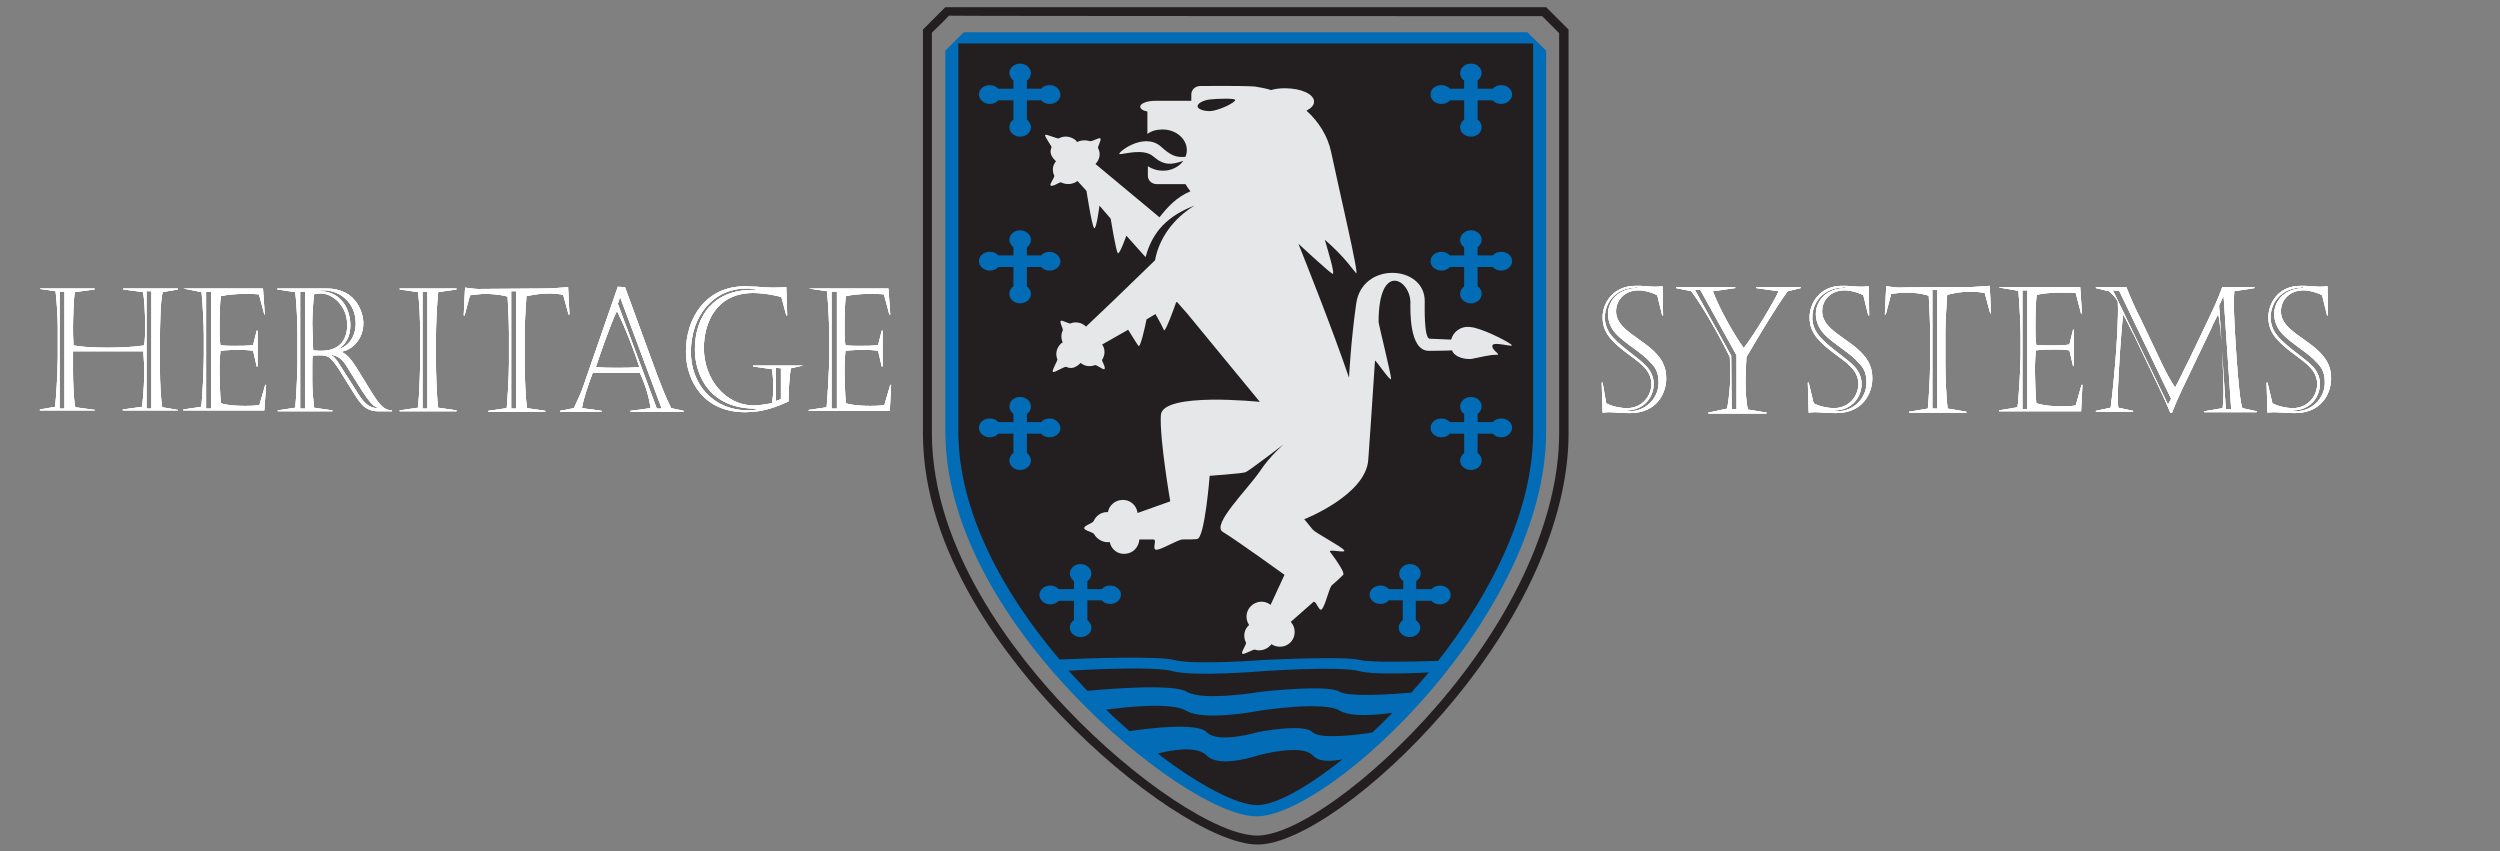 <?xml version="1.0" encoding="utf-8"?>
<!-- Generator: Adobe Illustrator 27.6.1, SVG Export Plug-In . SVG Version: 6.00 Build 0)  -->
<svg version="1.1" id="Layer_1" xmlns="http://www.w3.org/2000/svg" xmlns:xlink="http://www.w3.org/1999/xlink" x="0px" y="0px"
	 viewBox="0 0 558 190" style="enable-background:new 0 0 558 190;" xml:space="preserve">
<rect x="0" y="0" width="558" height="190" fill="#808080" stroke="none"/>
<style type="text/css">
	.st0{fill:#FFFFFF;}
	.st1{fill:#231F20;}
	.st2{fill:#026CB6;}
	.st3{fill:#E6E7E8;}
</style>
<g>
	<g>
		<path class="st0" d="M8.9,64.4h12.2v0.2l-4.4,0.6c-0.3,1.7-0.4,6.1-0.4,8c0,0.6,0,2.4,0.1,3.9c1.5,0.3,4.3,0.5,7.4,0.5
			c2.6,0,5.8-0.1,8.4-0.5c0.2-1.8,0.2-2.9,0.2-4.3c0-3.2-0.2-6.4-0.5-7.6l-4.4-0.6v-0.2h12.2v0.2l-3.4,0.6c-0.5,1.9-0.6,7.4-0.6,11
			v6.3c0,2.8,0.2,6.7,0.5,8.4l3.5,0.6v0.1H27.4v-0.2l4.3-0.6c0.4-2.9,0.5-6.6,0.5-7.6c0-1.2-0.1-3.4-0.2-4.8H16.3c0,1.5,0,3.6,0,4.5
			c0,2.1,0.1,6.1,0.5,8l4.4,0.6v0.1H8.9v-0.2l3.4-0.6c0.2-1.8,0.6-7.6,0.6-11.1v-6.9c0-1.3-0.2-5.5-0.5-7.8L9,64.5L8.9,64.4
			L8.9,64.4z M13.3,65.1v26.1h1.1V65.1H13.3z M32.7,65v26.2h1.1V65H32.7z"/>
		<path class="st0" d="M40.9,64.4h17.8l0.4,5.8H59l-1.2-4.5c-1-0.1-2.2-0.1-3.2-0.1c-2.2,0-4,0.2-5.3,0.5c-0.2,1.2-0.3,3.9-0.3,7
			c0,1.3,0,2.8,0.2,4c1.2,0.1,2.4,0.1,3.4,0.1c1.3,0,2.7,0,3.9-0.2l0.8-3.2h0.2v8h-0.2l-0.8-3.5c-1.1-0.2-2.2-0.2-3.2-0.2
			c-1.3,0-2.5,0-4.1,0.2c-0.1,1.1-0.2,2.6-0.2,3.6c0,2.3,0.1,6.3,0.3,8.1c1.5,0.5,3.6,0.6,5.4,0.6c1,0,1.9,0,3.2-0.2l1.3-4.5h0.2
			L59,91.6H40.9v-0.2l4-0.6c0.3-1.9,0.6-9,0.6-11.5v-4.5c0-1.6-0.2-6.3-0.5-9.6L40.9,64.4L40.9,64.4L40.9,64.4z M46,65.1v26.1h1.1
			V65.1H46z"/>
		<path class="st0" d="M66.4,74.9c0-2.8-0.2-7.4-0.5-9.7l-4-0.6v-0.2h11c6.9,0,8.2,5.8,8.2,7.7c0,3.7-2.6,6.1-5,6.4
			c1,0.4,1.5,1,1.9,1.4c1.7,1.9,5,8.2,6.7,10.2c1,1.1,1.8,1.5,2.8,1.5v0.2h-2.9c-1.4,0-2.7-0.3-3.9-1.6c-1.5-1.6-4.8-7.8-6.3-9.5
			c-0.9-1.1-1.5-1.4-3-1.4c-0.2,0-1.1,0-1.6,0.1c-0.1,0.6-0.1,1.4-0.1,2.3v3.5c0,1.9,0.2,3.9,0.4,5.8l4.1,0.6v0.2H62v-0.2l3.9-0.6
			c0.3-2.8,0.5-8.9,0.5-10.4V74.9z M68.1,65.1H67v26.1h1.1V65.1z M69.8,75.2c0,1.1,0.1,2.6,0.1,3c0.6,0.1,1.3,0.1,1.8,0.1
			c4.5,0,5.8-2.9,5.8-5.8c0-4.2-3.2-7-5.9-7c-0.3,0-1,0-1.5,0.2c-0.2,1.4-0.4,4.9-0.4,6.5L69.8,75.2L69.8,75.2z M75.4,78
			c2.3-0.6,4-2.8,4-5.8c0-4.8-3.7-7.4-7.1-7.4h-0.8V65c5,0.1,6.7,4.5,6.7,7.6C78.2,75.1,77.2,76.9,75.4,78L75.4,78z M74,79.3
			c0.8,0.5,1.3,1.3,1.8,2.1l3.7,5.8c1.5,2.5,2.7,3.9,4.8,3.9V91c-1.1-0.3-2.1-1.7-3.5-3.8l-2.9-4.6c-1.1-1.9-1.9-3-3.8-3.4L74,79.3
			C74.1,79.3,74,79.3,74,79.3z"/>
		<path class="st0" d="M101.9,91.8H89.2v-0.2l4.1-0.6c0.3-3,0.5-8.2,0.5-12.1v-3.2c0-4.4-0.2-8.3-0.5-10.5l-4.1-0.6v-0.2h12.7v0.2
			l-4.1,0.6c-0.3,3-0.5,7.1-0.5,10.8v4.2c0,3.5,0.2,8.7,0.5,10.8l4.1,0.6L101.9,91.8L101.9,91.8z M94.3,65.1v26.1h1.1V65.1H94.3z"/>
		<path class="st0" d="M121.5,64.4c1.7,0,3.6-0.2,5.3-0.3l0.3,6.1h-0.2l-1.2-4.4c-1-0.2-2.1-0.3-3.1-0.3c-1.7,0-3.1,0.2-5.1,0.6
			c-0.2,2.8-0.4,6.5-0.4,8.3v6.3c0,3.2,0.2,8,0.5,10.4l4.1,0.6v0.2H109v-0.2l4.1-0.6c0.2-2.3,0.5-6.8,0.5-10.1v-6.8
			c0-2.7-0.2-5.8-0.3-8c-2.2-0.6-4.4-0.6-5-0.6c-1.1,0-2.7,0.2-3.4,0.3l-1.2,4.5h-0.2l0.3-6.2c1.1,0.1,1.9,0.3,3,0.3L121.5,64.4
			L121.5,64.4z M114.1,65v26.2h1.1V65H114.1z"/>
		<path class="st0" d="M139.5,64.1l7.1,19.4c1,2.6,1.9,5,3.2,7.6l2.8,0.6v0.2h-11.9v-0.2l4.5-0.6c-0.3-2.5-1.3-5.6-2.4-7.9h-10.5
			c-0.8,2.2-2.1,5.7-2.4,7.9l4.4,0.6v0.2H125v-0.2l3.1-0.6c0.6-1.4,1.5-3.1,2.1-4.9l7.7-22.2L139.5,64.1L139.5,64.1z M133,81.9
			c1.5,0.2,3.2,0.2,4.8,0.2s3.2,0,4.9-0.2c-0.9-2.9-3-8.5-5-12.5C136.1,72.7,133.7,79.8,133,81.9z M137.9,67.8l8.7,23.4h1.1
			l-9.3-24.9L137.9,67.8z"/>
		<path class="st0" d="M179.2,81.6l-2.7,0.6c-0.3,1.9-0.5,5-0.5,7.4c-2.5,1.1-5.4,2.4-9.7,2.4c-9.3,0-13.2-7.1-13.2-13.5
			c0-7.6,4.5-14.6,13.2-14.6c0.6,0,1.5,0.1,2.6,0.1c1.1,0.1,2.4,0.2,3.9,0.2c1.3,0,2.4-0.1,2.7-0.1l0.2,6.3h-0.2l-1.1-4.1
			c-1-0.3-3.7-0.9-6.3-0.9c-8.2,0-11,6.6-11,12.3c0,7,4.9,12.8,11.1,12.8c1.4,0,2.8-0.3,4.1-0.5c0.2-1.1,0.3-2.3,0.3-3.5
			c0-1.3-0.1-2.9-0.3-4.1l-4.2-0.6v-0.2L179.2,81.6l-0.1,0.1h0.1V81.6z M168.8,91.2c-10.3,0.1-13.7-7.4-13.7-13.2
			c0-7.7,4.4-13.3,12.8-13.3h0.6v-0.2c-0.8-0.1-1.3-0.1-1.9-0.1c-7.4,0-12.4,6.1-12.4,14.2c0,7,4.8,13,12.9,13
			c0.6,0,1.4-0.1,1.9-0.2v-0.1h-0.2V91.2z M173.2,82.1v7.4l1.1-0.4v-6.9L173.2,82.1L173.2,82.1z"/>
		<path class="st0" d="M180.5,64.4h17.8l0.4,5.8h-0.2l-1.2-4.5c-1-0.1-2.2-0.1-3.2-0.1c-2.2,0-4,0.2-5.3,0.5c-0.2,1.2-0.3,3.9-0.3,7
			c0,1.3,0,2.8,0.2,4c1.2,0.1,2.4,0.1,3.4,0.1c1.3,0,2.7,0,3.9-0.2l0.8-3.2h0.2v8h-0.2l-0.8-3.5c-1.2-0.2-2.2-0.2-3.2-0.2
			c-1.3,0-2.5,0-4.1,0.2c-0.1,1.1-0.2,2.6-0.2,3.6c0,2.3,0.1,6.3,0.3,8.1c1.5,0.5,3.6,0.6,5.4,0.6c1,0,1.9,0,3.2-0.2l1.3-4.5h0.2
			l-0.3,5.8h-18.1v-0.2l4-0.6c0.2-1.9,0.6-9,0.6-11.5v-4.8c0-1.6-0.2-6.3-0.5-9.6L180.5,64.4L180.5,64.4L180.5,64.4z M185.6,65.1
			v26.1h1.2V65.1H185.6z"/>
	</g>
	<g>
		<path class="st0" d="M358.5,90c1.2,0.7,3.2,1.1,4.6,1.1c3.6,0,5.5-2.9,5.5-5.4c0-4.4-5.2-5.8-8.9-9.9c-1.3-1.4-2-3-2-5
			c0-3,2.2-7,7.4-7c0.9,0,1.5,0,2.3,0.1c0.7,0,1.2,0.1,1.9,0.1c1,0,1.4-0.1,1.8-0.1l0.1,6.5H371l-1.1-4.5c-1.3-0.7-2.9-1.1-4.2-1.1
			c-2.9,0-5,2-5,4.7c0,4.2,5.9,5.9,9.2,9.7c1.9,2.1,2,4.2,2,5.3c0,3-1.9,7.7-8.1,7.7c-2.3,0-3.4-0.2-4.6-0.2c-0.9,0-1.2,0.1-1.5,0.1
			l-0.2-6.7h0.2L358.5,90z M365,64.2c-3.7,0-6.8,2.7-6.8,6.7c0,1.3,0.4,2.9,1.9,4.5c2.3,2.5,5.7,4.5,7.5,6.5
			c1.2,1.4,1.5,2.7,1.5,3.8c0,2.9-2.1,5.8-5.9,5.9v0.2c4.4,0.2,7-3.2,7-6.3c0-1.8-0.3-3.2-1.9-4.7c-1.6-1.9-5.8-4.3-7.6-6.3
			c-1.4-1.5-1.8-3.2-1.8-4.4c0-2.3,1.6-5.6,6.5-5.8v-0.2H365V64.2z"/>
		<path class="st0" d="M385.5,91.2c0.4-2,0.7-5.3,0.7-7.2c0-1.1,0-2.4-0.1-4.3c-2-4.1-5.7-10.8-8.6-14.7l-3.4-0.7v-0.2h13.2v0.2
			l-5,0.7c1.5,4,4.8,9.8,6.9,12.7c2.4-3.1,6.5-9.9,7.8-12.7l-5-0.7v-0.2h9.9v0.2L399,65c-2.5,3.4-6.1,9.4-9.2,14.7
			c-0.1,1.8-0.2,4.1-0.2,5.3c0,2,0.1,4.4,0.5,6.4l4.2,0.7v0.2h-13v-0.2L385.5,91.2z M386.5,91.3h1.1v-12l-8.1-14.6h-1.2l8.1,14.7
			L386.5,91.3L386.5,91.3z"/>
		<path class="st0" d="M404.8,90c1.2,0.7,3.2,1.1,4.5,1.1c3.6,0,5.5-2.9,5.5-5.4c0-4.4-5.2-5.8-8.9-9.9c-1.3-1.4-2-3-2-5
			c0-3,2.2-7,7.2-7c0.9,0,1.5,0,2.3,0.1c0.7,0,1.2,0.1,1.9,0.1c1,0,1.4-0.1,1.8-0.1l0.1,6.5H417l-1.1-4.5c-1.3-0.7-2.9-1.1-4.2-1.1
			c-2.9,0-5,2-5,4.7c0,4.2,5.9,5.9,9.2,9.7c1.9,2.1,2,4.2,2,5.3c0,3-1.9,7.7-8.1,7.7c-2.3,0-3.4-0.2-4.6-0.2c-0.9,0-1.2,0.1-1.5,0.1
			l-0.2-6.7h0.2L404.8,90z M411.3,64.2c-3.7,0-6.8,2.7-6.8,6.7c0,1.3,0.4,2.9,1.9,4.5c2.3,2.5,5.7,4.5,7.6,6.5
			c1.2,1.4,1.5,2.7,1.5,3.8c0,2.9-2.1,5.8-5.9,5.9v0.2c4.4,0.2,7-3.2,7-6.3c0-1.8-0.3-3.2-1.9-4.7c-1.6-1.9-5.8-4.3-7.6-6.3
			c-1.4-1.5-1.8-3.2-1.8-4.4c0-2.3,1.6-5.6,6.5-5.8v-0.2h-0.5V64.2z"/>
		<path class="st0" d="M438.7,64.1c1.8,0,3.6-0.2,5.4-0.3l0.3,6.1h-0.2l-1.2-4.5c-1-0.2-2.1-0.3-3.2-0.3c-1.8,0-3.2,0.2-5.2,0.7
			c-0.2,2.9-0.4,6.6-0.4,8.5v6.4c0,3.3,0.2,8.1,0.5,10.5l4.2,0.7v0.2h-12.8v-0.2l4.2-0.7c0.2-2.3,0.5-6.9,0.5-10.2v-6.9
			c0-2.7-0.2-5.9-0.3-8.1c-2.2-0.7-4.5-0.7-5-0.7c-1.2,0-2.7,0.2-3.4,0.3l-1.2,4.6h-0.2l0.3-6.3c1.1,0.1,2,0.3,3.1,0.3
			C424,64.1,438.7,64.1,438.7,64.1z M431.3,64.7v26.5h1.1V64.7H431.3z"/>
		<path class="st0" d="M446.2,64.1h18.1l0.4,5.9h-0.2l-1.2-4.6c-1-0.1-2.2-0.1-3.3-0.1c-2.2,0-4.1,0.2-5.4,0.5
			c-0.2,1.2-0.3,4-0.3,7.1c0,1.3,0,2.9,0.2,4.1c1.2,0.1,2.4,0.1,3.4,0.1c1.3,0,2.7,0,4-0.2l0.8-3.3h0.2v8.1h-0.2l-0.8-3.5
			c-1.1-0.2-2.2-0.2-3.3-0.2c-1.3,0-2.5,0-4.2,0.2c-0.1,1.1-0.2,2.6-0.2,3.6c0,2.3,0.1,6.4,0.3,8.2c1.5,0.5,3.6,0.7,5.5,0.7
			c1,0,2,0,3.3-0.2l1.3-4.6h0.2l-0.3,5.9h-18.3v-0.2l4.1-0.7c0.3-2,0.7-9.2,0.7-11.6v-4.6c0-1.6-0.2-6.4-0.5-9.8l-4.2-0.7
			L446.2,64.1L446.2,64.1z M451.4,64.8v26.5h1.1V64.8H451.4z"/>
		<path class="st0" d="M474.6,64.1c0.9,2.3,2.1,5,3.2,7.1l4.7,9.9c0.9,1.9,2,4,3,5.4c1.1-2,2.1-4.3,3.2-6.4l4.4-9.2
			c0.7-1.5,2-4.2,2.9-6.8h7.2v0.2l-4.5,0.7c-0.1,1.1-0.1,2.4-0.1,3.3c0,3,1,20.9,1.9,22.8l3.2,0.7V92H492v-0.2l4.1-0.7
			c0.1-1.1,0.2-2.3,0.2-4c0-3.3-0.5-14.3-1.2-17c-0.5,1-1.1,2.1-1.6,3.3l-6.6,13.8c-0.7,1.5-1.5,3.3-2.1,4.9h-0.4
			c-0.7-1.8-1.8-4.1-2.6-5.8l-5.5-11.5c-0.7-1.2-1.6-3.3-2.4-4.6c-0.4,2.5-1.2,14.7-1.2,18.2c0,0.7,0,1.8,0.1,2.6l3.3,0.7v0.2h-8.3
			v-0.2l3.3-0.7c0.2-1.1,1.9-16.4,1.6-23.6c-0.4-1-1.1-1.6-2-2.4l-2.9-0.7v-0.2H474.6L474.6,64.1z M471.6,64.8l12.3,25.5l0.7-1.3
			L473,64.9L471.6,64.8L471.6,64.8z M496.3,66l-1,2.2l1.5,23.1h1.2L496.3,66z"/>
		<path class="st0" d="M507.2,90c1.2,0.7,3.2,1.1,4.5,1.1c3.6,0,5.5-2.9,5.5-5.4c0-4.4-5.2-5.8-8.9-9.9c-1.3-1.4-2-3-2-5
			c0-3,2.1-7,7.2-7c0.9,0,1.5,0,2.3,0.1c0.7,0,1.2,0.1,1.9,0.1c1,0,1.4-0.1,1.8-0.1l0.1,6.5h-0.2l-1.1-4.5c-1.3-0.7-2.9-1.1-4.2-1.1
			c-2.9,0-5,2-5,4.7c0,4.2,5.9,5.9,9.2,9.7c1.9,2.1,2,4.2,2,5.3c0,3-1.9,7.7-8.1,7.7c-2.3,0-3.4-0.2-4.6-0.2c-0.9,0-1.2,0.1-1.5,0.1
			l-0.2-6.7h0.2L507.2,90z M513.6,64.2c-3.7,0-6.8,2.7-6.8,6.7c0,1.3,0.4,2.9,1.9,4.5c2.3,2.5,5.7,4.5,7.6,6.5
			c1.2,1.4,1.5,2.7,1.5,3.8c0,2.9-2.1,5.8-5.9,5.9v0.2c4.4,0.2,7-3.2,7-6.3c0-1.8-0.3-3.2-1.9-4.7c-1.6-1.9-5.8-4.3-7.6-6.3
			c-1.4-1.5-1.8-3.2-1.8-4.4c0-2.3,1.6-5.6,6.5-5.8v-0.2h-0.5V64.2z"/>
	</g>
</g>
<g>
	<g>
		<path class="st0" d="M8.9,64.4h12.2v0.2l-4.4,0.6c-0.3,1.7-0.4,6.1-0.4,8c0,0.6,0,2.4,0.1,3.9c1.5,0.3,4.3,0.5,7.4,0.5
			c2.6,0,5.8-0.1,8.4-0.5c0.2-1.8,0.2-2.9,0.2-4.3c0-3.2-0.2-6.4-0.5-7.6l-4.4-0.6v-0.2h12.2v0.2l-3.4,0.6c-0.5,1.9-0.6,7.4-0.6,11
			v6.3c0,2.8,0.2,6.7,0.5,8.4l3.5,0.6v0.1H27.4v-0.2l4.3-0.6c0.4-2.9,0.5-6.6,0.5-7.6c0-1.2-0.1-3.4-0.2-4.8H16.3c0,1.5,0,3.6,0,4.5
			c0,2.1,0.1,6.1,0.5,8l4.4,0.6v0.1H8.9v-0.2l3.4-0.6c0.2-1.8,0.6-7.6,0.6-11.1v-6.9c0-1.3-0.2-5.5-0.5-7.8L9,64.5L8.9,64.4
			L8.9,64.4z M13.3,65.1v26.1h1.1V65.1H13.3z M32.7,65v26.2h1.1V65H32.7z"/>
		<path class="st0" d="M40.9,64.4h17.8l0.4,5.8H59l-1.2-4.5c-1-0.1-2.2-0.1-3.2-0.1c-2.2,0-4,0.2-5.3,0.5c-0.2,1.2-0.3,3.9-0.3,7
			c0,1.3,0,2.8,0.2,4c1.2,0.1,2.4,0.1,3.4,0.1c1.3,0,2.7,0,3.9-0.2l0.8-3.2h0.2v8h-0.2l-0.8-3.5c-1.1-0.2-2.2-0.2-3.2-0.2
			c-1.3,0-2.5,0-4.1,0.2c-0.1,1.1-0.2,2.6-0.2,3.6c0,2.3,0.1,6.3,0.3,8.1c1.5,0.5,3.6,0.6,5.4,0.6c1,0,1.9,0,3.2-0.2l1.3-4.5h0.2
			L59,91.6H40.9v-0.2l4-0.6c0.3-1.9,0.6-9,0.6-11.5v-4.5c0-1.6-0.2-6.3-0.5-9.6L40.9,64.4L40.9,64.4L40.9,64.4z M46,65.1v26.1h1.1
			V65.1H46z"/>
		<path class="st0" d="M66.4,74.9c0-2.8-0.2-7.4-0.5-9.7l-4-0.6v-0.2h11c6.9,0,8.2,5.8,8.2,7.7c0,3.7-2.6,6.1-5,6.4
			c1,0.4,1.5,1,1.9,1.4c1.7,1.9,5,8.2,6.7,10.2c1,1.1,1.8,1.5,2.8,1.5v0.2h-2.9c-1.4,0-2.7-0.3-3.9-1.6c-1.5-1.6-4.8-7.8-6.3-9.5
			c-0.9-1.1-1.5-1.4-3-1.4c-0.2,0-1.1,0-1.6,0.1c-0.1,0.6-0.1,1.4-0.1,2.3v3.5c0,1.9,0.2,3.9,0.4,5.8l4.1,0.6v0.2H62v-0.2l3.9-0.6
			c0.3-2.8,0.5-8.9,0.5-10.4V74.9z M68.1,65.1H67v26.1h1.1V65.1z M69.8,75.2c0,1.1,0.1,2.6,0.1,3c0.6,0.1,1.3,0.1,1.8,0.1
			c4.5,0,5.8-2.9,5.8-5.8c0-4.2-3.2-7-5.9-7c-0.3,0-1,0-1.5,0.2c-0.2,1.4-0.4,4.9-0.4,6.5L69.8,75.2L69.8,75.2z M75.4,78
			c2.3-0.6,4-2.8,4-5.8c0-4.8-3.7-7.4-7.1-7.4h-0.8V65c5,0.1,6.7,4.5,6.7,7.6C78.2,75.1,77.2,76.9,75.4,78L75.4,78z M74,79.3
			c0.8,0.5,1.3,1.3,1.8,2.1l3.7,5.8c1.5,2.5,2.7,3.9,4.8,3.9V91c-1.1-0.3-2.1-1.7-3.5-3.8l-2.9-4.6c-1.1-1.9-1.9-3-3.8-3.4L74,79.3
			C74.1,79.3,74,79.3,74,79.3z"/>
		<path class="st0" d="M101.9,91.8H89.2v-0.2l4.1-0.6c0.3-3,0.5-8.2,0.5-12.1v-3.2c0-4.4-0.2-8.3-0.5-10.5l-4.1-0.6v-0.2h12.7v0.2
			l-4.1,0.6c-0.3,3-0.5,7.1-0.5,10.8v4.2c0,3.5,0.2,8.7,0.5,10.8l4.1,0.6L101.9,91.8L101.9,91.8z M94.3,65.1v26.1h1.1V65.1H94.3z"/>
		<path class="st0" d="M121.5,64.4c1.7,0,3.6-0.2,5.3-0.3l0.3,6.1h-0.2l-1.2-4.4c-1-0.2-2.1-0.3-3.1-0.3c-1.7,0-3.1,0.2-5.1,0.6
			c-0.2,2.8-0.4,6.5-0.4,8.3v6.3c0,3.2,0.2,8,0.5,10.4l4.1,0.6v0.2H109v-0.2l4.1-0.6c0.2-2.3,0.5-6.8,0.5-10.1v-6.8
			c0-2.7-0.2-5.8-0.3-8c-2.2-0.6-4.4-0.6-5-0.6c-1.1,0-2.7,0.2-3.4,0.3l-1.2,4.5h-0.2l0.3-6.2c1.1,0.1,1.9,0.3,3,0.3L121.5,64.4
			L121.5,64.4z M114.1,65v26.2h1.1V65H114.1z"/>
		<path class="st0" d="M139.5,64.1l7.1,19.4c1,2.6,1.9,5,3.2,7.6l2.8,0.6v0.2h-11.9v-0.2l4.5-0.6c-0.3-2.5-1.3-5.6-2.4-7.9h-10.5
			c-0.8,2.2-2.1,5.7-2.4,7.9l4.4,0.6v0.2H125v-0.2l3.1-0.6c0.6-1.4,1.5-3.1,2.1-4.9l7.7-22.2L139.5,64.1L139.5,64.1z M133,81.9
			c1.5,0.2,3.2,0.2,4.8,0.2s3.2,0,4.9-0.2c-0.9-2.9-3-8.5-5-12.5C136.1,72.7,133.7,79.8,133,81.9z M137.9,67.8l8.7,23.4h1.1
			l-9.3-24.9L137.9,67.8z"/>
		<path class="st0" d="M179.2,81.6l-2.7,0.6c-0.3,1.9-0.5,5-0.5,7.4c-2.5,1.1-5.4,2.4-9.7,2.4c-9.3,0-13.2-7.1-13.2-13.5
			c0-7.6,4.5-14.6,13.2-14.6c0.6,0,1.5,0.1,2.6,0.1c1.1,0.1,2.4,0.2,3.9,0.2c1.3,0,2.4-0.1,2.7-0.1l0.2,6.3h-0.2l-1.1-4.1
			c-1-0.3-3.7-0.9-6.3-0.9c-8.2,0-11,6.6-11,12.3c0,7,4.9,12.8,11.1,12.8c1.4,0,2.8-0.3,4.1-0.5c0.2-1.1,0.3-2.3,0.3-3.5
			c0-1.3-0.1-2.9-0.3-4.1l-4.2-0.6v-0.2L179.2,81.6l-0.1,0.1h0.1V81.6z M168.8,91.2c-10.3,0.1-13.7-7.4-13.7-13.2
			c0-7.7,4.4-13.3,12.8-13.3h0.6v-0.2c-0.8-0.1-1.3-0.1-1.9-0.1c-7.4,0-12.4,6.1-12.4,14.2c0,7,4.8,13,12.9,13
			c0.6,0,1.4-0.1,1.9-0.2v-0.1h-0.2V91.2z M173.2,82.1v7.4l1.1-0.4v-6.9L173.2,82.1L173.2,82.1z"/>
		<path class="st0" d="M180.5,64.4h17.8l0.4,5.8h-0.2l-1.2-4.5c-1-0.1-2.2-0.1-3.2-0.1c-2.2,0-4,0.2-5.3,0.5c-0.2,1.2-0.3,3.9-0.3,7
			c0,1.3,0,2.8,0.2,4c1.2,0.1,2.4,0.1,3.4,0.1c1.3,0,2.7,0,3.9-0.2l0.8-3.2h0.2v8h-0.2l-0.8-3.5c-1.2-0.2-2.2-0.2-3.2-0.2
			c-1.3,0-2.5,0-4.1,0.2c-0.1,1.1-0.2,2.6-0.2,3.6c0,2.3,0.1,6.3,0.3,8.1c1.5,0.5,3.6,0.6,5.4,0.6c1,0,1.9,0,3.2-0.2l1.3-4.5h0.2
			l-0.3,5.8h-18.1v-0.2l4-0.6c0.2-1.9,0.6-9,0.6-11.5v-4.8c0-1.6-0.2-6.3-0.5-9.6L180.5,64.4L180.5,64.4L180.5,64.4z M185.6,65.1
			v26.1h1.2V65.1H185.6z"/>
	</g>
	<g>
		<path class="st0" d="M358.5,90c1.2,0.7,3.2,1.1,4.6,1.1c3.6,0,5.5-2.9,5.5-5.4c0-4.4-5.2-5.8-8.9-9.9c-1.3-1.4-2-3-2-5
			c0-3,2.2-7,7.4-7c0.9,0,1.5,0,2.3,0.1c0.7,0,1.2,0.1,1.9,0.1c1,0,1.4-0.1,1.8-0.1l0.1,6.5H371l-1.1-4.5c-1.3-0.7-2.9-1.1-4.2-1.1
			c-2.9,0-5,2-5,4.7c0,4.2,5.9,5.9,9.2,9.7c1.9,2.1,2,4.2,2,5.3c0,3-1.9,7.7-8.1,7.7c-2.3,0-3.4-0.2-4.6-0.2c-0.9,0-1.2,0.1-1.5,0.1
			l-0.2-6.7h0.2L358.5,90z M365,64.2c-3.7,0-6.8,2.7-6.8,6.7c0,1.3,0.4,2.9,1.9,4.5c2.3,2.5,5.7,4.5,7.5,6.5
			c1.2,1.4,1.5,2.7,1.5,3.8c0,2.9-2.1,5.8-5.9,5.9v0.2c4.4,0.2,7-3.2,7-6.3c0-1.8-0.3-3.2-1.9-4.7c-1.6-1.9-5.8-4.3-7.6-6.3
			c-1.4-1.5-1.8-3.2-1.8-4.4c0-2.3,1.6-5.6,6.5-5.8v-0.2H365V64.2z"/>
		<path class="st0" d="M385.5,91.2c0.4-2,0.7-5.3,0.7-7.2c0-1.1,0-2.4-0.1-4.3c-2-4.1-5.7-10.8-8.6-14.7l-3.4-0.7v-0.2h13.2v0.2
			l-5,0.7c1.5,4,4.8,9.8,6.9,12.7c2.4-3.1,6.5-9.9,7.8-12.7l-5-0.7v-0.2h9.9v0.2L399,65c-2.5,3.4-6.1,9.4-9.2,14.7
			c-0.1,1.8-0.2,4.1-0.2,5.3c0,2,0.1,4.4,0.5,6.4l4.2,0.7v0.2h-13v-0.2L385.5,91.2z M386.5,91.3h1.1v-12l-8.1-14.6h-1.2l8.1,14.7
			L386.5,91.3L386.5,91.3z"/>
		<path class="st0" d="M404.8,90c1.2,0.7,3.2,1.1,4.5,1.1c3.6,0,5.5-2.9,5.5-5.4c0-4.4-5.2-5.8-8.9-9.9c-1.3-1.4-2-3-2-5
			c0-3,2.2-7,7.2-7c0.9,0,1.5,0,2.3,0.1c0.7,0,1.2,0.1,1.9,0.1c1,0,1.4-0.1,1.8-0.1l0.1,6.5H417l-1.1-4.5c-1.3-0.7-2.9-1.1-4.2-1.1
			c-2.9,0-5,2-5,4.7c0,4.2,5.9,5.9,9.2,9.7c1.9,2.1,2,4.2,2,5.3c0,3-1.9,7.7-8.1,7.7c-2.3,0-3.4-0.2-4.6-0.2c-0.9,0-1.2,0.1-1.5,0.1
			l-0.2-6.7h0.2L404.8,90z M411.3,64.2c-3.7,0-6.8,2.7-6.8,6.7c0,1.3,0.4,2.9,1.9,4.5c2.3,2.5,5.7,4.5,7.6,6.5
			c1.2,1.4,1.5,2.7,1.5,3.8c0,2.9-2.1,5.8-5.9,5.9v0.2c4.4,0.2,7-3.2,7-6.3c0-1.8-0.3-3.2-1.9-4.7c-1.6-1.9-5.8-4.3-7.6-6.3
			c-1.4-1.5-1.8-3.2-1.8-4.4c0-2.3,1.6-5.6,6.5-5.8v-0.2h-0.5V64.2z"/>
		<path class="st0" d="M438.7,64.1c1.8,0,3.6-0.2,5.4-0.3l0.3,6.1h-0.2l-1.2-4.5c-1-0.2-2.1-0.3-3.2-0.3c-1.8,0-3.2,0.2-5.2,0.7
			c-0.2,2.9-0.4,6.6-0.4,8.5v6.4c0,3.3,0.2,8.1,0.5,10.5l4.2,0.7v0.2h-12.8v-0.2l4.2-0.7c0.2-2.3,0.5-6.9,0.5-10.2v-6.9
			c0-2.7-0.2-5.9-0.3-8.1c-2.2-0.7-4.5-0.7-5-0.7c-1.2,0-2.7,0.2-3.4,0.3l-1.2,4.6h-0.2l0.3-6.3c1.1,0.1,2,0.3,3.1,0.3
			C424,64.1,438.7,64.1,438.7,64.1z M431.3,64.7v26.5h1.1V64.7H431.3z"/>
		<path class="st0" d="M446.2,64.1h18.1l0.4,5.9h-0.2l-1.2-4.6c-1-0.1-2.2-0.1-3.3-0.1c-2.2,0-4.1,0.2-5.4,0.5
			c-0.2,1.2-0.3,4-0.3,7.1c0,1.3,0,2.9,0.2,4.1c1.2,0.1,2.4,0.1,3.4,0.1c1.3,0,2.7,0,4-0.2l0.8-3.3h0.2v8.1h-0.2l-0.8-3.5
			c-1.1-0.2-2.2-0.2-3.3-0.2c-1.3,0-2.5,0-4.2,0.2c-0.1,1.1-0.2,2.6-0.2,3.6c0,2.3,0.1,6.4,0.3,8.2c1.5,0.5,3.6,0.7,5.5,0.7
			c1,0,2,0,3.3-0.2l1.3-4.6h0.2l-0.3,5.9h-18.3v-0.2l4.1-0.7c0.3-2,0.7-9.2,0.7-11.6v-4.6c0-1.6-0.2-6.4-0.5-9.8l-4.2-0.7
			L446.2,64.1L446.2,64.1z M451.4,64.8v26.5h1.1V64.8H451.4z"/>
		<path class="st0" d="M474.6,64.1c0.9,2.3,2.1,5,3.2,7.1l4.7,9.9c0.9,1.9,2,4,3,5.4c1.1-2,2.1-4.3,3.2-6.4l4.4-9.2
			c0.7-1.5,2-4.2,2.9-6.8h7.2v0.2l-4.5,0.7c-0.1,1.1-0.1,2.4-0.1,3.3c0,3,1,20.9,1.9,22.8l3.2,0.7V92H492v-0.2l4.1-0.7
			c0.1-1.1,0.2-2.3,0.2-4c0-3.3-0.5-14.3-1.2-17c-0.5,1-1.1,2.1-1.6,3.3l-6.6,13.8c-0.7,1.5-1.5,3.3-2.1,4.9h-0.4
			c-0.7-1.8-1.8-4.1-2.6-5.8l-5.5-11.5c-0.7-1.2-1.6-3.3-2.4-4.6c-0.4,2.5-1.2,14.7-1.2,18.2c0,0.7,0,1.8,0.1,2.6l3.3,0.7v0.2h-8.3
			v-0.2l3.3-0.7c0.2-1.1,1.9-16.4,1.6-23.6c-0.4-1-1.1-1.6-2-2.4l-2.9-0.7v-0.2H474.6L474.6,64.1z M471.6,64.8l12.3,25.5l0.7-1.3
			L473,64.9L471.6,64.8L471.6,64.8z M496.3,66l-1,2.2l1.5,23.1h1.2L496.3,66z"/>
		<path class="st0" d="M507.2,90c1.2,0.7,3.2,1.1,4.5,1.1c3.6,0,5.5-2.9,5.5-5.4c0-4.4-5.2-5.8-8.9-9.9c-1.3-1.4-2-3-2-5
			c0-3,2.1-7,7.2-7c0.9,0,1.5,0,2.3,0.1c0.7,0,1.2,0.1,1.9,0.1c1,0,1.4-0.1,1.8-0.1l0.1,6.5h-0.2l-1.1-4.5c-1.3-0.7-2.9-1.1-4.2-1.1
			c-2.9,0-5,2-5,4.7c0,4.2,5.9,5.9,9.2,9.7c1.9,2.1,2,4.2,2,5.3c0,3-1.9,7.7-8.1,7.7c-2.3,0-3.4-0.2-4.6-0.2c-0.9,0-1.2,0.1-1.5,0.1
			l-0.2-6.7h0.2L507.2,90z M513.6,64.2c-3.7,0-6.8,2.7-6.8,6.7c0,1.3,0.4,2.9,1.9,4.5c2.3,2.5,5.7,4.5,7.6,6.5
			c1.2,1.4,1.5,2.7,1.5,3.8c0,2.9-2.1,5.8-5.9,5.9v0.2c4.4,0.2,7-3.2,7-6.3c0-1.8-0.3-3.2-1.9-4.7c-1.6-1.9-5.8-4.3-7.6-6.3
			c-1.4-1.5-1.8-3.2-1.8-4.4c0-2.3,1.6-5.6,6.5-5.8v-0.2h-0.5V64.2z"/>
	</g>
</g>
<g>
	<g>
		<path class="st0" d="M8.9,64.4h12.2v0.2l-4.4,0.6c-0.3,1.7-0.4,6.1-0.4,8c0,0.6,0,2.4,0.1,3.9c1.5,0.3,4.3,0.5,7.4,0.5
			c2.6,0,5.8-0.1,8.4-0.5c0.2-1.8,0.2-2.9,0.2-4.3c0-3.2-0.2-6.4-0.5-7.6l-4.4-0.6v-0.2h12.2v0.2l-3.4,0.6c-0.5,1.9-0.6,7.4-0.6,11
			v6.3c0,2.8,0.2,6.7,0.5,8.4l3.5,0.6v0.1H27.4v-0.2l4.3-0.6c0.4-2.9,0.5-6.6,0.5-7.6c0-1.2-0.1-3.4-0.2-4.8H16.3c0,1.5,0,3.6,0,4.5
			c0,2.1,0.1,6.1,0.5,8l4.4,0.6v0.1H8.9v-0.2l3.4-0.6c0.2-1.8,0.6-7.6,0.6-11.1v-6.9c0-1.3-0.2-5.5-0.5-7.8L9,64.5L8.9,64.4
			L8.9,64.4z M13.3,65.1v26.1h1.1V65.1H13.3z M32.7,65v26.2h1.1V65H32.7z"/>
		<path class="st0" d="M40.9,64.4h17.8l0.4,5.8H59l-1.2-4.5c-1-0.1-2.2-0.1-3.2-0.1c-2.2,0-4,0.2-5.3,0.5c-0.2,1.2-0.3,3.9-0.3,7
			c0,1.3,0,2.8,0.2,4c1.2,0.1,2.4,0.1,3.4,0.1c1.3,0,2.7,0,3.9-0.2l0.8-3.2h0.2v8h-0.2l-0.8-3.5c-1.1-0.2-2.2-0.2-3.2-0.2
			c-1.3,0-2.5,0-4.1,0.2c-0.1,1.1-0.2,2.6-0.2,3.6c0,2.3,0.1,6.3,0.3,8.1c1.5,0.5,3.6,0.6,5.4,0.6c1,0,1.9,0,3.2-0.2l1.3-4.5h0.2
			L59,91.6H40.9v-0.2l4-0.6c0.3-1.9,0.6-9,0.6-11.5v-4.5c0-1.6-0.2-6.3-0.5-9.6L40.9,64.4L40.9,64.4L40.9,64.4z M46,65.1v26.1h1.1
			V65.1H46z"/>
		<path class="st0" d="M66.4,74.9c0-2.8-0.2-7.4-0.5-9.7l-4-0.6v-0.2h11c6.9,0,8.2,5.8,8.2,7.7c0,3.7-2.6,6.1-5,6.4
			c1,0.4,1.5,1,1.9,1.4c1.7,1.9,5,8.2,6.7,10.2c1,1.1,1.8,1.5,2.8,1.5v0.2h-2.9c-1.4,0-2.7-0.3-3.9-1.6c-1.5-1.6-4.8-7.8-6.3-9.5
			c-0.9-1.1-1.5-1.4-3-1.4c-0.2,0-1.1,0-1.6,0.1c-0.1,0.6-0.1,1.4-0.1,2.3v3.5c0,1.9,0.2,3.9,0.4,5.8l4.1,0.6v0.2H62v-0.2l3.9-0.6
			c0.3-2.8,0.5-8.9,0.5-10.4V74.9z M68.1,65.1H67v26.1h1.1V65.1z M69.8,75.2c0,1.1,0.1,2.6,0.1,3c0.6,0.1,1.3,0.1,1.8,0.1
			c4.5,0,5.8-2.9,5.8-5.8c0-4.2-3.2-7-5.9-7c-0.3,0-1,0-1.5,0.2c-0.2,1.4-0.4,4.9-0.4,6.5L69.8,75.2L69.8,75.2z M75.4,78
			c2.3-0.6,4-2.8,4-5.8c0-4.8-3.7-7.4-7.1-7.4h-0.8V65c5,0.1,6.7,4.5,6.7,7.6C78.2,75.1,77.2,76.9,75.4,78L75.4,78z M74,79.3
			c0.8,0.5,1.3,1.3,1.8,2.1l3.7,5.8c1.5,2.5,2.7,3.9,4.8,3.9V91c-1.1-0.3-2.1-1.7-3.5-3.8l-2.9-4.6c-1.1-1.9-1.9-3-3.8-3.4L74,79.3
			C74.1,79.3,74,79.3,74,79.3z"/>
		<path class="st0" d="M101.9,91.8H89.2v-0.2l4.1-0.6c0.3-3,0.5-8.2,0.5-12.1v-3.2c0-4.4-0.2-8.3-0.5-10.5l-4.1-0.6v-0.2h12.7v0.2
			l-4.1,0.6c-0.3,3-0.5,7.1-0.5,10.8v4.2c0,3.5,0.2,8.7,0.5,10.8l4.1,0.6L101.9,91.8L101.9,91.8z M94.3,65.1v26.1h1.1V65.1H94.3z"/>
		<path class="st0" d="M121.5,64.4c1.7,0,3.6-0.2,5.3-0.3l0.3,6.1h-0.2l-1.2-4.4c-1-0.2-2.1-0.3-3.1-0.3c-1.7,0-3.1,0.2-5.1,0.6
			c-0.2,2.8-0.4,6.5-0.4,8.3v6.3c0,3.2,0.2,8,0.5,10.4l4.1,0.6v0.2H109v-0.2l4.1-0.6c0.2-2.3,0.5-6.8,0.5-10.1v-6.8
			c0-2.7-0.2-5.8-0.3-8c-2.2-0.6-4.4-0.6-5-0.6c-1.1,0-2.7,0.2-3.4,0.3l-1.2,4.5h-0.2l0.3-6.2c1.1,0.1,1.9,0.3,3,0.3L121.5,64.4
			L121.5,64.4z M114.1,65v26.2h1.1V65H114.1z"/>
		<path class="st0" d="M139.5,64.1l7.1,19.4c1,2.6,1.9,5,3.2,7.6l2.8,0.6v0.2h-11.9v-0.2l4.5-0.6c-0.3-2.5-1.3-5.6-2.4-7.9h-10.5
			c-0.8,2.2-2.1,5.7-2.4,7.9l4.4,0.6v0.2H125v-0.2l3.1-0.6c0.6-1.4,1.5-3.1,2.1-4.9l7.7-22.2L139.5,64.1L139.5,64.1z M133,81.9
			c1.5,0.2,3.2,0.2,4.8,0.2s3.2,0,4.9-0.2c-0.9-2.9-3-8.5-5-12.5C136.1,72.7,133.7,79.8,133,81.9z M137.9,67.8l8.7,23.4h1.1
			l-9.3-24.9L137.9,67.8z"/>
		<path class="st0" d="M179.2,81.6l-2.7,0.6c-0.3,1.9-0.5,5-0.5,7.4c-2.5,1.1-5.4,2.4-9.7,2.4c-9.3,0-13.2-7.1-13.2-13.5
			c0-7.6,4.5-14.6,13.2-14.6c0.6,0,1.5,0.1,2.6,0.1c1.1,0.1,2.4,0.2,3.9,0.2c1.3,0,2.4-0.1,2.7-0.1l0.2,6.3h-0.2l-1.1-4.1
			c-1-0.3-3.7-0.9-6.3-0.9c-8.2,0-11,6.6-11,12.3c0,7,4.9,12.8,11.1,12.8c1.4,0,2.8-0.3,4.1-0.5c0.2-1.1,0.3-2.3,0.3-3.5
			c0-1.3-0.1-2.9-0.3-4.1l-4.2-0.6v-0.2L179.2,81.6l-0.1,0.1h0.1V81.6z M168.8,91.2c-10.3,0.1-13.7-7.4-13.7-13.2
			c0-7.7,4.4-13.3,12.8-13.3h0.6v-0.2c-0.8-0.1-1.3-0.1-1.9-0.1c-7.4,0-12.4,6.1-12.4,14.2c0,7,4.8,13,12.9,13
			c0.6,0,1.4-0.1,1.9-0.2v-0.1h-0.2V91.2z M173.2,82.1v7.4l1.1-0.4v-6.9L173.2,82.1L173.2,82.1z"/>
		<path class="st0" d="M180.5,64.4h17.8l0.4,5.8h-0.2l-1.2-4.5c-1-0.1-2.2-0.1-3.2-0.1c-2.2,0-4,0.2-5.3,0.5c-0.2,1.2-0.3,3.9-0.3,7
			c0,1.3,0,2.8,0.2,4c1.2,0.1,2.4,0.1,3.4,0.1c1.3,0,2.7,0,3.9-0.2l0.8-3.2h0.2v8h-0.2l-0.8-3.5c-1.2-0.2-2.2-0.2-3.2-0.2
			c-1.3,0-2.5,0-4.1,0.2c-0.1,1.1-0.2,2.6-0.2,3.6c0,2.3,0.1,6.3,0.3,8.1c1.5,0.5,3.6,0.6,5.4,0.6c1,0,1.9,0,3.2-0.2l1.3-4.5h0.2
			l-0.3,5.8h-18.1v-0.2l4-0.6c0.2-1.9,0.6-9,0.6-11.5v-4.8c0-1.6-0.2-6.3-0.5-9.6L180.5,64.4L180.5,64.4L180.5,64.4z M185.6,65.1
			v26.1h1.2V65.1H185.6z"/>
	</g>
	<g>
		<path class="st0" d="M358.5,90c1.2,0.7,3.2,1.1,4.6,1.1c3.6,0,5.5-2.9,5.5-5.4c0-4.4-5.2-5.8-8.9-9.9c-1.3-1.4-2-3-2-5
			c0-3,2.2-7,7.4-7c0.9,0,1.5,0,2.3,0.1c0.7,0,1.2,0.1,1.9,0.1c1,0,1.4-0.1,1.8-0.1l0.1,6.5H371l-1.1-4.5c-1.3-0.7-2.9-1.1-4.2-1.1
			c-2.9,0-5,2-5,4.7c0,4.2,5.9,5.9,9.2,9.7c1.9,2.1,2,4.2,2,5.3c0,3-1.9,7.7-8.1,7.7c-2.3,0-3.4-0.2-4.6-0.2c-0.9,0-1.2,0.1-1.5,0.1
			l-0.2-6.7h0.2L358.5,90z M365,64.2c-3.7,0-6.8,2.7-6.8,6.7c0,1.3,0.4,2.9,1.9,4.5c2.3,2.5,5.7,4.5,7.5,6.5
			c1.2,1.4,1.5,2.7,1.5,3.8c0,2.9-2.1,5.8-5.9,5.9v0.2c4.4,0.2,7-3.2,7-6.3c0-1.8-0.3-3.2-1.9-4.7c-1.6-1.9-5.8-4.3-7.6-6.3
			c-1.4-1.5-1.8-3.2-1.8-4.4c0-2.3,1.6-5.6,6.5-5.8v-0.2H365V64.2z"/>
		<path class="st0" d="M385.5,91.2c0.4-2,0.7-5.3,0.7-7.2c0-1.1,0-2.4-0.1-4.3c-2-4.1-5.7-10.8-8.6-14.7l-3.4-0.7v-0.2h13.2v0.2
			l-5,0.7c1.5,4,4.8,9.8,6.9,12.7c2.4-3.1,6.5-9.9,7.8-12.7l-5-0.7v-0.2h9.9v0.2L399,65c-2.5,3.4-6.1,9.4-9.2,14.7
			c-0.1,1.8-0.2,4.1-0.2,5.3c0,2,0.1,4.4,0.5,6.4l4.2,0.7v0.2h-13v-0.2L385.5,91.2z M386.5,91.3h1.1v-12l-8.1-14.6h-1.2l8.1,14.7
			L386.5,91.3L386.5,91.3z"/>
		<path class="st0" d="M404.8,90c1.2,0.7,3.2,1.1,4.5,1.1c3.6,0,5.5-2.9,5.5-5.4c0-4.4-5.2-5.8-8.9-9.9c-1.3-1.4-2-3-2-5
			c0-3,2.2-7,7.2-7c0.9,0,1.5,0,2.3,0.1c0.7,0,1.2,0.1,1.9,0.1c1,0,1.4-0.1,1.8-0.1l0.1,6.5H417l-1.1-4.5c-1.3-0.7-2.9-1.1-4.2-1.1
			c-2.9,0-5,2-5,4.7c0,4.2,5.9,5.9,9.2,9.7c1.9,2.1,2,4.2,2,5.3c0,3-1.9,7.7-8.1,7.7c-2.3,0-3.4-0.2-4.6-0.2c-0.9,0-1.2,0.1-1.5,0.1
			l-0.2-6.7h0.2L404.8,90z M411.3,64.2c-3.7,0-6.8,2.7-6.8,6.7c0,1.3,0.4,2.9,1.9,4.5c2.3,2.5,5.7,4.5,7.6,6.5
			c1.2,1.4,1.5,2.7,1.5,3.8c0,2.9-2.1,5.8-5.9,5.9v0.2c4.4,0.2,7-3.2,7-6.3c0-1.8-0.3-3.2-1.9-4.7c-1.6-1.9-5.8-4.3-7.6-6.3
			c-1.4-1.5-1.8-3.2-1.8-4.4c0-2.3,1.6-5.6,6.5-5.8v-0.2h-0.5V64.2z"/>
		<path class="st0" d="M438.7,64.1c1.8,0,3.6-0.2,5.4-0.3l0.3,6.1h-0.2l-1.2-4.5c-1-0.2-2.1-0.3-3.2-0.3c-1.8,0-3.2,0.2-5.2,0.7
			c-0.2,2.9-0.4,6.6-0.4,8.5v6.4c0,3.3,0.2,8.1,0.5,10.5l4.2,0.7v0.2h-12.8v-0.2l4.2-0.7c0.2-2.3,0.5-6.9,0.5-10.2v-6.9
			c0-2.7-0.2-5.9-0.3-8.1c-2.2-0.7-4.5-0.7-5-0.7c-1.2,0-2.7,0.2-3.4,0.3l-1.2,4.6h-0.2l0.3-6.3c1.1,0.1,2,0.3,3.1,0.3
			C424,64.1,438.7,64.1,438.7,64.1z M431.3,64.7v26.5h1.1V64.7H431.3z"/>
		<path class="st0" d="M446.2,64.1h18.1l0.4,5.9h-0.2l-1.2-4.6c-1-0.1-2.2-0.1-3.3-0.1c-2.2,0-4.1,0.2-5.4,0.5
			c-0.2,1.2-0.3,4-0.3,7.1c0,1.3,0,2.9,0.2,4.1c1.2,0.1,2.4,0.1,3.4,0.1c1.3,0,2.7,0,4-0.2l0.8-3.3h0.2v8.1h-0.2l-0.8-3.5
			c-1.1-0.2-2.2-0.2-3.3-0.2c-1.3,0-2.5,0-4.2,0.2c-0.1,1.1-0.2,2.6-0.2,3.6c0,2.3,0.1,6.4,0.3,8.2c1.5,0.5,3.6,0.7,5.5,0.7
			c1,0,2,0,3.3-0.2l1.3-4.6h0.2l-0.3,5.9h-18.3v-0.2l4.1-0.7c0.3-2,0.7-9.2,0.7-11.6v-4.6c0-1.6-0.2-6.4-0.5-9.8l-4.2-0.7
			L446.2,64.1L446.2,64.1z M451.4,64.8v26.5h1.1V64.8H451.4z"/>
		<path class="st0" d="M474.6,64.1c0.9,2.3,2.1,5,3.2,7.1l4.7,9.9c0.9,1.9,2,4,3,5.4c1.1-2,2.1-4.3,3.2-6.4l4.4-9.2
			c0.7-1.5,2-4.2,2.9-6.8h7.2v0.2l-4.5,0.7c-0.1,1.1-0.1,2.4-0.1,3.3c0,3,1,20.9,1.9,22.8l3.2,0.7V92H492v-0.2l4.1-0.7
			c0.1-1.1,0.2-2.3,0.2-4c0-3.3-0.5-14.3-1.2-17c-0.5,1-1.1,2.1-1.6,3.3l-6.6,13.8c-0.7,1.5-1.5,3.3-2.1,4.9h-0.4
			c-0.7-1.8-1.8-4.1-2.6-5.8l-5.5-11.5c-0.7-1.2-1.6-3.3-2.4-4.6c-0.4,2.5-1.2,14.7-1.2,18.2c0,0.7,0,1.8,0.1,2.6l3.3,0.7v0.2h-8.3
			v-0.2l3.3-0.7c0.2-1.1,1.9-16.4,1.6-23.6c-0.4-1-1.1-1.6-2-2.4l-2.9-0.7v-0.2H474.6L474.6,64.1z M471.6,64.8l12.3,25.5l0.7-1.3
			L473,64.9L471.6,64.8L471.6,64.8z M496.3,66l-1,2.2l1.5,23.1h1.2L496.3,66z"/>
		<path class="st0" d="M507.2,90c1.2,0.7,3.2,1.1,4.5,1.1c3.6,0,5.5-2.9,5.5-5.4c0-4.4-5.2-5.8-8.9-9.9c-1.3-1.4-2-3-2-5
			c0-3,2.1-7,7.2-7c0.9,0,1.5,0,2.3,0.1c0.7,0,1.2,0.1,1.9,0.1c1,0,1.4-0.1,1.8-0.1l0.1,6.5h-0.2l-1.1-4.5c-1.3-0.7-2.9-1.1-4.2-1.1
			c-2.9,0-5,2-5,4.7c0,4.2,5.9,5.9,9.2,9.7c1.9,2.1,2,4.2,2,5.3c0,3-1.9,7.7-8.1,7.7c-2.3,0-3.4-0.2-4.6-0.2c-0.9,0-1.2,0.1-1.5,0.1
			l-0.2-6.7h0.2L507.2,90z M513.6,64.2c-3.7,0-6.8,2.7-6.8,6.7c0,1.3,0.4,2.9,1.9,4.5c2.3,2.5,5.7,4.5,7.6,6.5
			c1.2,1.4,1.5,2.7,1.5,3.8c0,2.9-2.1,5.8-5.9,5.9v0.2c4.4,0.2,7-3.2,7-6.3c0-1.8-0.3-3.2-1.9-4.7c-1.6-1.9-5.8-4.3-7.6-6.3
			c-1.4-1.5-1.8-3.2-1.8-4.4c0-2.3,1.6-5.6,6.5-5.8v-0.2h-0.5V64.2z"/>
	</g>
</g>
<g>
	<path class="st1" d="M344.6,1.6H211l-5,5v90.2c0,26.8,19.3,50.9,30.8,62.9c15.7,16.4,34.5,28.8,43.9,28.8
		c9.2,0,26.6-12.3,41.4-29.4c17.8-20.5,28-43.2,28-62.3V6.6l-5-5C345.1,1.6,344.6,1.6,344.6,1.6z M344.2,3.6
		c0.5,0.5,3.3,3.3,3.8,3.8c0,0.8,0,89.4,0,89.4c0,18.6-10,40.9-27.5,61c-14.2,16.3-31.3,28.7-39.9,28.7c-8.8,0-27.1-12.1-42.4-28.2
		c-11.3-11.8-30.2-35.5-30.2-61.6c0,0,0-88.6,0-89.4c0.5-0.5,3.4-3.3,3.8-3.8C212.6,3.6,343.4,3.6,344.2,3.6z"/>
	<path class="st2" d="M215.1,7.2l-4.1,4.1v85c0,25,18,47.7,28.8,58.9c14.7,15.4,32.2,27,40.7,27c16.2,0,64.6-44.7,64.6-85.9v-85
		l-4.2-4.1L215.1,7.2L215.1,7.2z"/>
	<path class="st2" d="M342.1,96.4c0,40.3-48.3,83.3-61.6,83.3c-13.7,0-66.6-42-66.6-83.3c0-45.1,0-86.6,0-86.6h128.2
		C342.1,9.7,342.1,61.8,342.1,96.4z"/>
	<path class="st1" d="M293,168.6c-2.5-2.7-12.2,0-12.2,0s-8.7,3-11.5,0c-2.1-2.2-8-1.2-10.9-0.4c9.4,7.2,17.8,11.5,22.2,11.5
		c4,0,11-3.8,19-10.2C297.3,169.9,294.4,170.2,293,168.6z M303.4,149.8c-4.4-1.2-21.5,0-21.5,0s-15.3,1.3-20.2,0
		c-3.9-1.1-17.8-0.4-23.2-0.1c1.4,1.5,2.8,3,4.2,4.5c5.2-0.5,19.3-1.6,22.2,0.2c3.6,2.2,16.6,0,16.6,0s14.8-1.7,17.5,0
		c2,1.2,11.4,0.6,16,0.2c1.3-1.5,2.6-3,3.9-4.5C314,150.3,306.3,150.6,303.4,149.8z M213.9,9.7c0,0,0,41.6,0,86.6
		c0,18,10.1,36.2,22.6,50.9c6.4-0.3,22-0.8,25.5,0.1c4.4,1.2,20.2,0,20.2,0s18-0.9,21.3,0c2.3,0.6,11.8,0.4,17.5,0.2
		c11.7-15,21.2-33.3,21.2-51.2c0-34.6,0-86.6,0-86.6L213.9,9.7z M299,158.6c-3.6-2.2-17.7,0-17.7,0s-12.6,2.5-16.6,0
		c-3.2-1.9-13.6-0.8-17.8-0.2c1.7,1.7,3.5,3.3,5.2,4.8c3.8-0.6,15.1-2,17.2,0.2c2.5,2.7,11.5,0,11.5,0s10.2-2,12.1,0
		c1.6,1.7,10.4,0.6,13.4,0.1c1.5-1.4,3-2.9,4.5-4.4C307.3,159.6,301.5,160.1,299,158.6z"/>
	<g>
		<path class="st2" d="M234.3,19c-0.8,0-1.5,0.3-1.9,0.8h-3.2V18c0.6-0.4,0.9-1,0.9-1.7c0-1.1-1.1-2.1-2.4-2.1
			c-1.3,0-2.4,0.9-2.4,2.1c0,0.7,0.4,1.3,0.9,1.7v1.8h-3.4c-0.4-0.5-1.1-0.8-1.9-0.8c-1.3,0-2.4,0.9-2.4,2.1c0,1.1,1.1,2.1,2.4,2.1
			c0.8,0,1.5-0.3,1.9-0.8h3.4v4.3c-0.6,0.4-0.9,1-0.9,1.7c0,1.2,1.1,2.1,2.4,2.1c1.3,0,2.4-0.9,2.4-2.1c0-0.7-0.4-1.3-0.9-1.7v-4.3
			h3.2c0.4,0.5,1.1,0.8,1.9,0.8c1.3,0,2.4-0.9,2.4-2.1C236.6,19.9,235.6,19,234.3,19z"/>
		<path class="st2" d="M234.3,56.2c-0.8,0-1.5,0.3-1.9,0.8h-3.2v-1.8c0.6-0.4,0.9-1,0.9-1.7c0-1.1-1.1-2.1-2.4-2.1
			c-1.3,0-2.4,0.9-2.4,2.1c0,0.7,0.4,1.3,0.9,1.7V57h-3.4c-0.4-0.5-1.1-0.8-1.9-0.8c-1.3,0-2.4,0.9-2.4,2.1c0,1.1,1.1,2.1,2.4,2.1
			c0.8,0,1.5-0.3,1.9-0.8h3.4v4.3c-0.6,0.4-0.9,1-0.9,1.7c0,1.2,1.1,2.1,2.4,2.1c1.3,0,2.4-0.9,2.4-2.1c0-0.7-0.4-1.3-0.9-1.7v-4.3
			h3.2c0.4,0.5,1.1,0.8,1.9,0.8c1.3,0,2.4-0.9,2.4-2.1C236.6,57.2,235.6,56.2,234.3,56.2z"/>
		<path class="st2" d="M234.3,93.4c-0.8,0-1.5,0.3-1.9,0.8h-3.2v-1.8c0.6-0.4,0.9-1,0.9-1.7c0-1.1-1.1-2.1-2.4-2.1
			c-1.3,0-2.4,0.9-2.4,2.1c0,0.7,0.4,1.3,0.9,1.7v1.8h-3.4c-0.4-0.5-1.1-0.8-1.9-0.8c-1.3,0-2.4,0.9-2.4,2.1c0,1.1,1.1,2.1,2.4,2.1
			c0.8,0,1.5-0.3,1.9-0.8h3.4v4.3c-0.6,0.4-0.9,1-0.9,1.7c0,1.2,1.1,2.1,2.4,2.1c1.3,0,2.4-0.9,2.4-2.1c0-0.7-0.4-1.3-0.9-1.7v-4.3
			h3.2c0.4,0.5,1.1,0.8,1.9,0.8c1.3,0,2.4-0.9,2.4-2.1C236.6,94.4,235.6,93.4,234.3,93.4z"/>
		<path class="st2" d="M247.8,130.7c-0.8,0-1.5,0.3-1.9,0.8h-3.2v-1.8c0.6-0.4,0.9-1,0.9-1.7c0-1.1-1.1-2.1-2.4-2.1
			c-1.3,0-2.4,0.9-2.4,2.1c0,0.7,0.4,1.3,0.9,1.7v1.8h-3.4c-0.4-0.5-1.1-0.8-1.9-0.8c-1.3,0-2.4,0.9-2.4,2.1c0,1.1,1.1,2.1,2.4,2.1
			c0.8,0,1.5-0.3,1.9-0.8h3.4v4.3c-0.6,0.4-0.9,1-0.9,1.7c0,1.2,1.1,2.1,2.4,2.1c1.3,0,2.4-0.9,2.4-2.1c0-0.7-0.4-1.3-0.9-1.7V134
			h3.2c0.4,0.5,1.1,0.8,1.9,0.8c1.3,0,2.4-0.9,2.4-2.1C250.2,131.6,249.1,130.7,247.8,130.7z"/>
	</g>
	<g>
		<path class="st2" d="M321.7,19c0.8,0,1.5,0.3,1.9,0.8h3.2V18c-0.6-0.4-0.9-1-0.9-1.7c0-1.1,1.1-2.1,2.4-2.1s2.4,0.9,2.4,2.1
			c0,0.7-0.4,1.3-0.9,1.7v1.8h3.4c0.4-0.5,1.1-0.8,1.9-0.8c1.3,0,2.4,0.9,2.4,2.1c0,1.1-1.1,2.1-2.4,2.1c-0.8,0-1.5-0.3-1.9-0.8
			h-3.4v4.3c0.6,0.4,0.9,1,0.9,1.7c0,1.2-1.1,2.1-2.4,2.1s-2.4-0.9-2.4-2.1c0-0.7,0.4-1.3,0.9-1.7v-4.3h-3.2
			c-0.4,0.5-1.1,0.8-1.9,0.8c-1.3,0-2.4-0.9-2.4-2.1C319.3,19.9,320.3,19,321.7,19z"/>
		<path class="st2" d="M321.7,56.2c0.8,0,1.5,0.3,1.9,0.8h3.2v-1.8c-0.6-0.4-0.9-1-0.9-1.7c0-1.1,1.1-2.1,2.4-2.1s2.4,0.9,2.4,2.1
			c0,0.7-0.4,1.3-0.9,1.7V57h3.4c0.4-0.5,1.1-0.8,1.9-0.8c1.3,0,2.4,0.9,2.4,2.1c0,1.1-1.1,2.1-2.4,2.1c-0.8,0-1.5-0.3-1.9-0.8h-3.4
			v4.3c0.6,0.4,0.9,1,0.9,1.7c0,1.2-1.1,2.1-2.4,2.1s-2.4-0.9-2.4-2.1c0-0.7,0.4-1.3,0.9-1.7v-4.3h-3.2c-0.4,0.5-1.1,0.8-1.9,0.8
			c-1.3,0-2.4-0.9-2.4-2.1C319.3,57.2,320.3,56.2,321.7,56.2z"/>
		<path class="st2" d="M321.7,93.4c0.8,0,1.5,0.3,1.9,0.8h3.2v-1.8c-0.6-0.4-0.9-1-0.9-1.7c0-1.1,1.1-2.1,2.4-2.1s2.4,0.9,2.4,2.1
			c0,0.7-0.4,1.3-0.9,1.7v1.8h3.4c0.4-0.5,1.1-0.8,1.9-0.8c1.3,0,2.4,0.9,2.4,2.1c0,1.1-1.1,2.1-2.4,2.1c-0.8,0-1.5-0.3-1.9-0.8
			h-3.4v4.3c0.6,0.4,0.9,1,0.9,1.7c0,1.2-1.1,2.1-2.4,2.1s-2.4-0.9-2.4-2.1c0-0.7,0.4-1.3,0.9-1.7v-4.3h-3.2
			c-0.4,0.5-1.1,0.8-1.9,0.8c-1.3,0-2.4-0.9-2.4-2.1C319.3,94.4,320.3,93.4,321.7,93.4z"/>
		<path class="st2" d="M308.1,130.7c0.8,0,1.5,0.3,1.9,0.8h3.2v-1.8c-0.6-0.4-0.9-1-0.9-1.7c0-1.1,1.1-2.1,2.4-2.1s2.4,0.9,2.4,2.1
			c0,0.7-0.4,1.3-1,1.7v1.8h3.4c0.4-0.5,1.1-0.8,1.9-0.8c1.3,0,2.4,0.9,2.4,2.1c0,1.1-1.1,2.1-2.4,2.1c-0.8,0-1.5-0.3-1.9-0.8H316
			v4.3c0.6,0.4,1,1,1,1.7c0,1.2-1.1,2.1-2.4,2.1s-2.4-0.9-2.4-2.1c0-0.7,0.4-1.3,0.9-1.7V134H310c-0.4,0.5-1.1,0.8-1.9,0.8
			c-1.3,0-2.4-0.9-2.4-2.1C305.7,131.6,306.8,130.7,308.1,130.7z"/>
	</g>
	<path class="st3" d="M337.3,76.9c-1.1-0.9-6.7-3.7-9.1-3.9c-2.3-0.3-3.9,1.2-4.3,2.8c-2-0.1-2.7-0.1-4.8-0.2
		c-1.3-0.1-1.1-7.2-1.1-8.4c0-8.1-14-8.9-15.3,0.6c-1.2,8.4-1.6,16.5-1.6,16.5c-3.8-11.1-9.5-25.4-11.3-29.9c0,0,6.9,6.4,7.6,6.7
		s-1-5.1-1.7-7.6c4.6,4,6.4,6.9,7,7.5c0.7,0.5-3.8-18.6-5.6-27.1c-0.7-3.4-2.7-6.7-5.5-9.2c1-0.5,1.7-1.2,1.7-2c0-1.7-2.9-3-6.5-3
		c-1.1,0-2.1,0.1-3.1,0.4c-1.2-0.4-2.5-0.6-3.7-0.8c-3.4-0.2-12.1-0.1-12.1-0.1c-1.1,0-2,0.8-2,1.9v1.4c0,0-4.3,0-8.1,0
		c-1.8,0-3.3,0.6-3.3,1.3c0,0.5,0.6,0.9,1.6,1.1v5c0.9-0.7,2.1-1,3.4-1c3,0,5.4,2.1,5.4,4.6c0,0.5-0.1,1-0.3,1.5
		c-2.1,0.2-3.3-0.3-5.5-2.3c-3.9-3.4-10,1.6-9.2,1.7c0.8,0.1,5.3-1.4,7.5,0.5c2.4,2.1,4.1,1.9,6.7,1c-0.9,1.3-2.6,2.2-4.5,2.2
		c-1.3,0-2.5-0.4-3.4-1v2.1c0,1.1,0.9,1.9,2,1.9h6.4c0.3,0.5,0.7,1.1,1.1,1.6c-3.1,1.3-5.1,3.5-6.9,5.8l-14.3-11.9
		c1-1,1.2-2.4,0.6-3.5c-0.2-0.3,0.8-1.9,0.5-2.2c-0.3-0.3-1.9,0.8-2.4,0.6c-0.9-0.3-2-0.2-2.8,0.2c-0.1-0.1-0.2-0.2-0.2-0.3
		c-1.1-1-2.7-1.2-3.9-0.5c-0.3,0.1-2.8-1-3-0.8c-0.3,0.3,1.5,2.5,1.4,2.8c-0.5,1.1-0.1,2,0.8,2.9c0.1,0.1,0.1,0.1,0.2,0.2
		c-0.8,0.9-0.9,2.1-0.4,3.2c0.2,0.3-1.1,1.9-0.8,2.2c0.4,0.4,2-0.8,2.3-0.7c1.2,0.6,2.6,0.5,3.7-0.3l2,2.2c0,0,1.2,7.8,1.7,8.3
		s1.2-5,1.2-5l2.5,2.9c0,0,1.2,7.4,1.6,7.7c0.4,0.4,1.9-3.9,1.9-3.9l4.2,4.7v-0.1c0.1,0.1,0.1,0.2,0.1,0.2
		c1.5-5.8,5.1-9.3,10.9-11.5c-4.6,2.8-7.9,7.2-8.8,12.2l-9.3,9l-4.1,3.9l0,0l-2,1.9c-0.9-0.9-2.3-1.2-3.5-0.7
		c-0.3,0.1-1.9-0.8-2.1-0.6c-0.4,0.3,0.6,1.8,0.4,2.2c-0.4,0.8-0.4,1.8,0,2.6c-0.1,0.1-0.2,0.1-0.3,0.2c-1.1,1-1.4,2.4-0.9,3.6
		c0.1,0.3-1.3,2.5-1,2.8s2.6-1.3,3-1.1c1.1,0.5,2,0.2,3-0.7c0.1-0.1,0.1-0.1,0.2-0.2c0.9,0.8,2.1,0.9,3.2,0.5
		c0.4-0.1,1.8,1.1,2.1,0.9c0.4-0.4-0.7-1.9-0.5-2.1c0.7-1.1,0.7-2.4,0-3.4l5.8-3.3c0.7,1.1,1.9,3.1,2.3,3.6c0.4,0.6,1.5-4.3,1.8-5.9
		l2-1.2c0.6,1,1.7,3.1,1.9,3.6c0.3,0.5,2.3-5,2.7-6.2l0.2-0.1L265,70l16.2,19.7c0,0-21.9-2.3-22.1,3c-0.3,5.3,2.1,19.2,2.1,19.2
		l-7.3,2.6c-0.2-1.8-1.8-3.1-3.6-2.9c-1.5,0.1-2.8,1.3-3,2.7c-0.1,0-0.2,0-0.4,0c-1.3,0.1-2.3,0.9-2.8,2c-0.2,0.5-2.2,1-2.1,1.6
		c0,0.5,2,0.9,2.2,1.3c0.6,1.1,1.9,1.9,3.2,1.8c0.1,0,0.2,0,0.3,0c0.3,1.6,1.8,2.8,3.5,2.6c1.7-0.1,3-1.5,3.1-3.2c0,0,1.3,0,3.1,0
		c1,0-0.4,2.3,0.7,2.3c1.2,0,4.8-2.3,5.9-2.3c1.5,0,2.7,0,3.2-0.1c1.7-0.1,2.8-14.1,2.8-14.1s7.1-0.5,8-0.8c0.8-0.3,8.6-6.3,8.6-6.3
		s-3.1,2.6-5.4,6.1c-2.9,4.2-10.8,11.9-8.3,13.5c3.3,2,13.8,9.6,13.8,9.6l-3.1,6.7c-1.4-1.1-3.4-0.9-4.6,0.5c-1,1.2-1,2.8-0.2,4
		c-0.1,0.1-0.2,0.2-0.3,0.3c-0.9,1-1,2.5-0.4,3.6c0.2,0.4-1.2,2.2-0.8,2.5c0.3,0.3,2.4-1,2.8-0.9c1.2,0.4,2.6,0,3.5-1
		c0.1-0.1,0.1-0.2,0.2-0.2c1.4,0.9,3.3,0.7,4.4-0.6s1-3.2-0.1-4.4c0,0,2.4-2.1,5-4.4c0.6-0.6,1.3,2.2,1.9,1.6
		c0.8-0.7,1.6-4.7,2.3-5.4c1.3-1.1,2.2-2,2.5-2.3c0.4-0.4-1.1-2.7-2.9-5.1c-0.6-0.8,3.7,0.4,3.1-0.4c-0.7-0.9-6.3-3.8-7-4.6
		c-1.1-1.4-1.9-2.3-1.9-2.3s13.8-5.4,14.3-13.3c0,0,0.9-12.5,1.5-22.1c0-0.4,3.5,4.8,3.6,4.1c0.1-0.6-2.8-12.3-2.8-12.7
		c0-13.7,7.1-9.5,7.1-4.4c0,1.7-0.3,10.8,4.1,10.8c0.9,0,3.6,0,5.2-0.1c0.5,1.5,2.9,2.1,4.4,1.9c1.5-0.3,4-0.9,5.2-0.9
		c1.8,0.1-0.6-0.8-0.6-1.9C332.8,75.9,338.4,77.8,337.3,76.9z M270,24.8c-1.5,0-2.6-0.5-2.7-1c-0.1-0.7,1.2-1.4,2.7-1.6
		c2-0.2,5.5-0.3,5.7,0.1C275.8,22.9,271.8,24.8,270,24.8z"/>
</g>
</svg>
